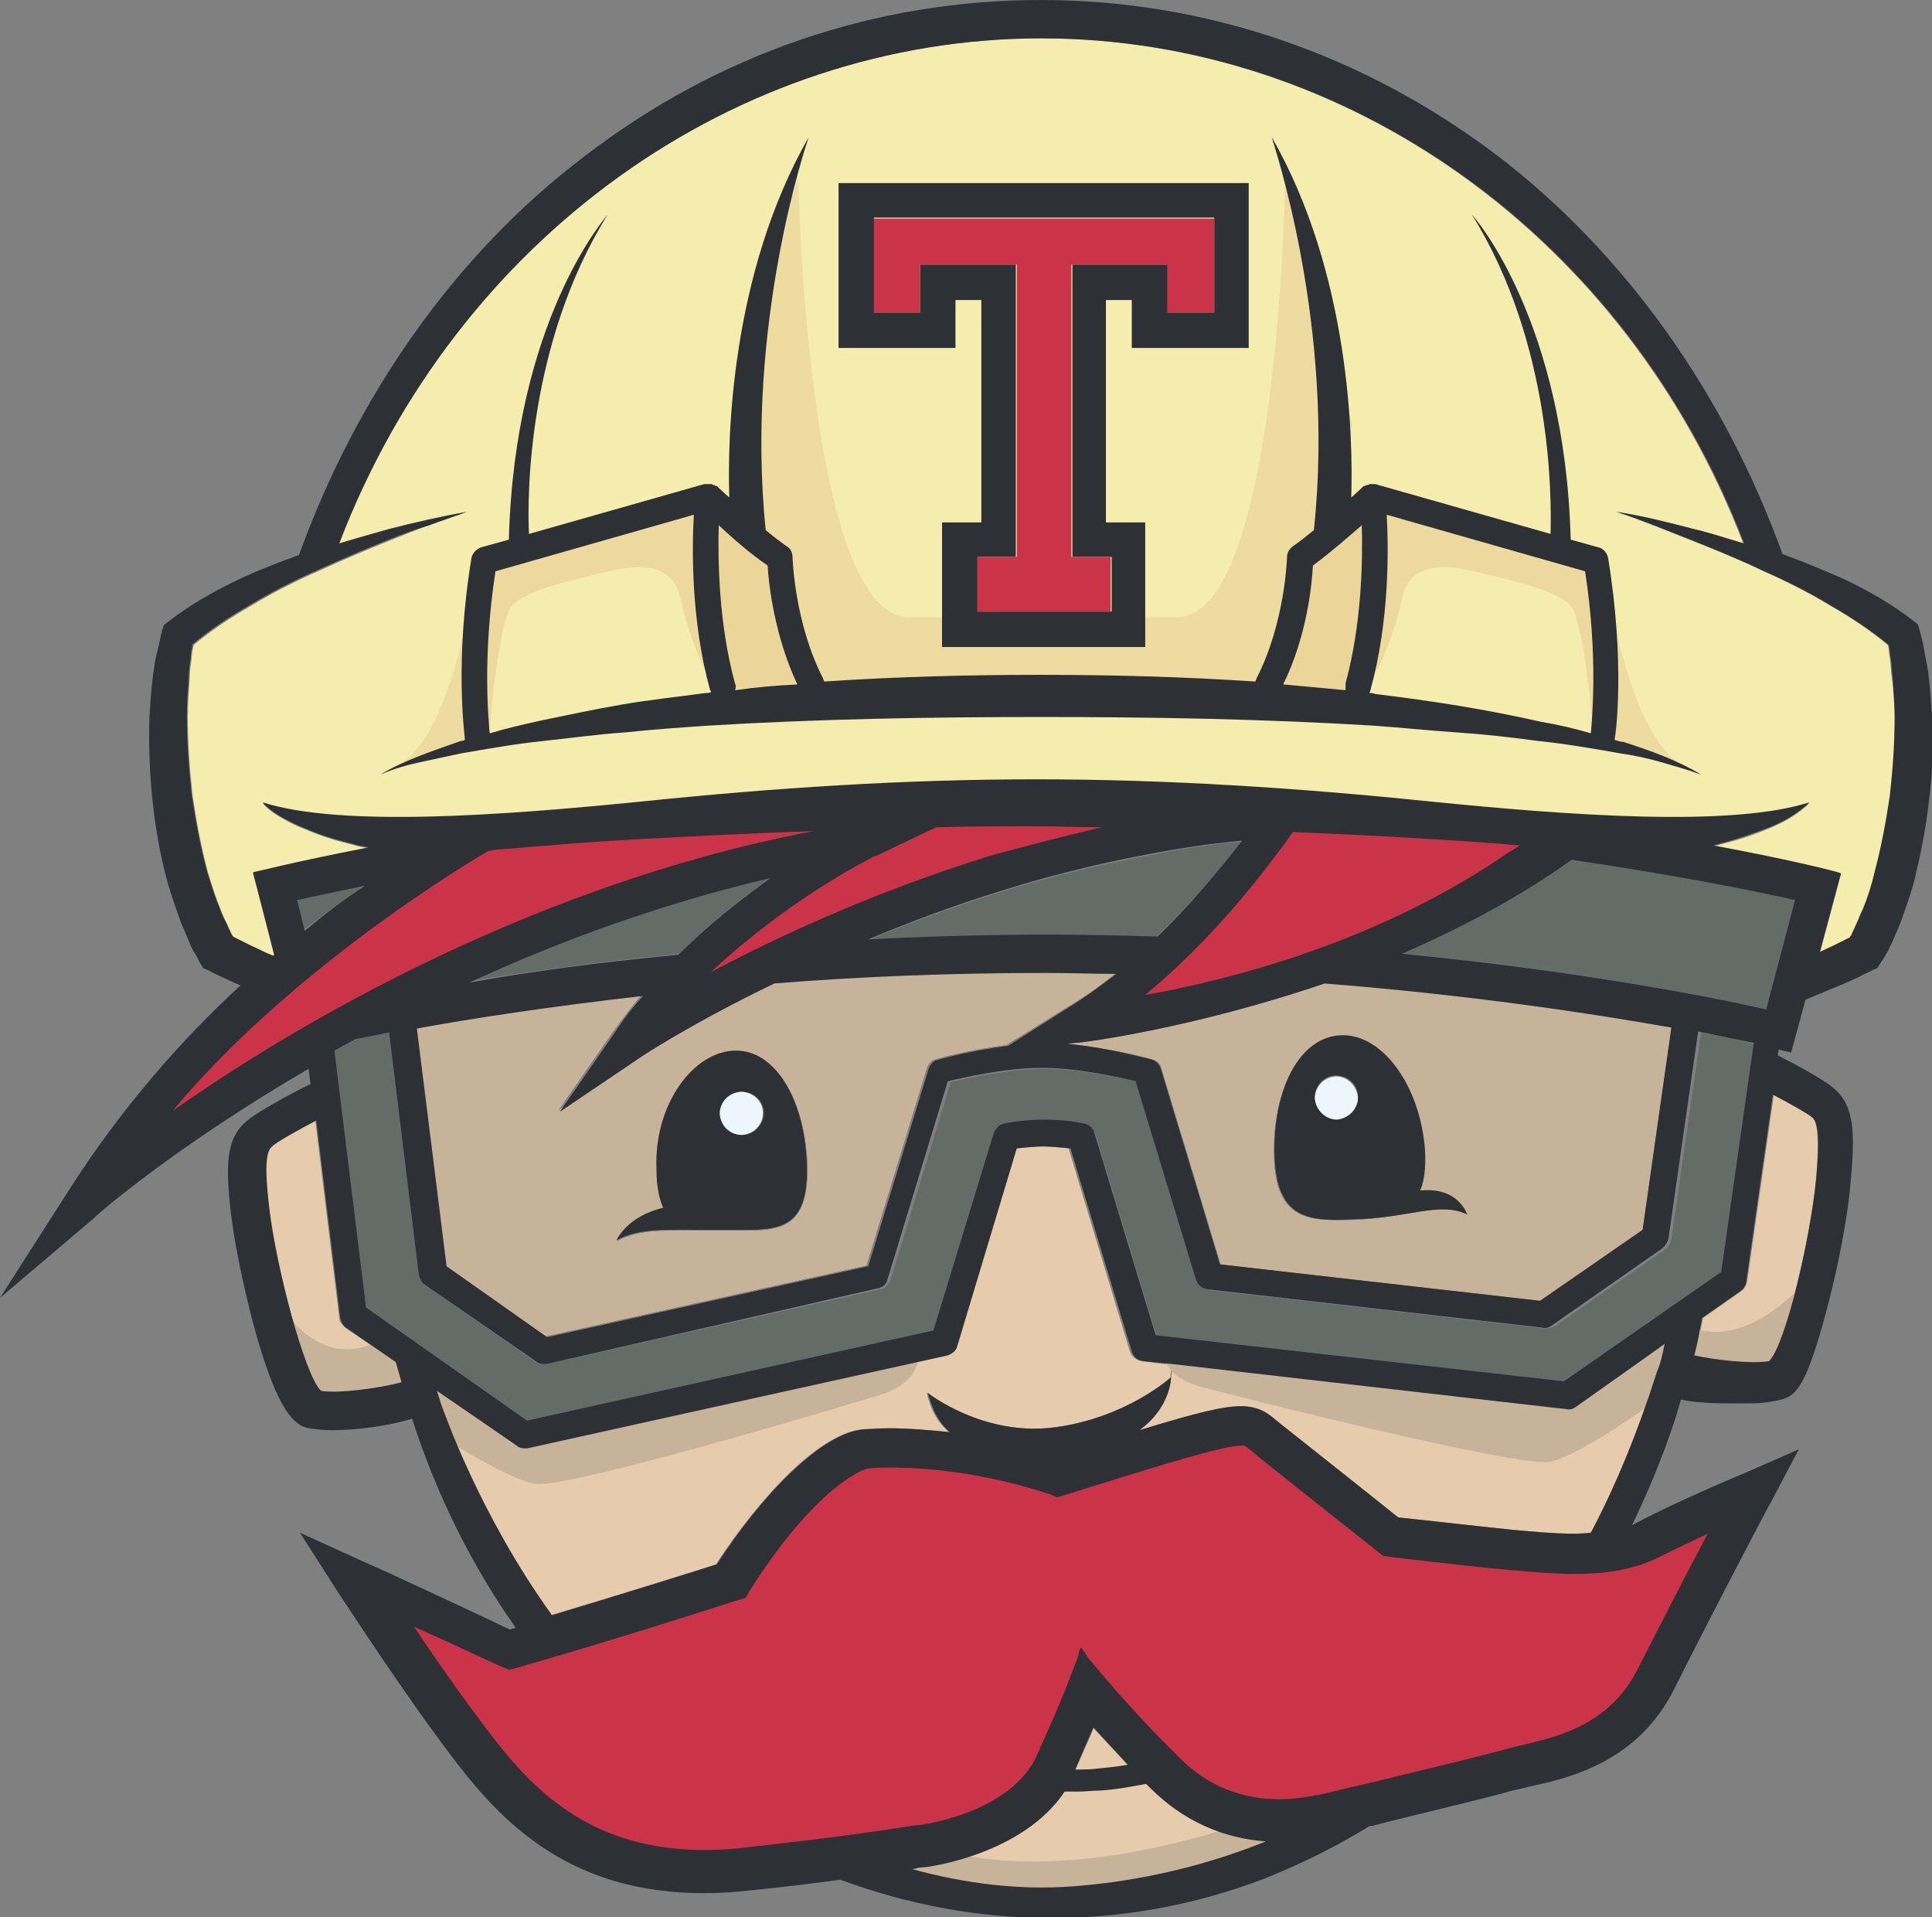 <?xml version="1.0" encoding="utf-8"?>
<!-- Generator: Adobe Illustrator 23.0.2, SVG Export Plug-In . SVG Version: 6.00 Build 0)  -->
<svg version="1.1" id="Layer_1" xmlns="http://www.w3.org/2000/svg" xmlns:xlink="http://www.w3.org/1999/xlink" x="0px" y="0px"
	 viewBox="0 0 201.6 200" style="enable-background:new 0 0 201.6 200;" xml:space="preserve">
<rect x="0" y="0" width="201.6" height="200" fill="#808080" stroke="none"/>
<style type="text/css">
	.st0{fill:#CB3349;}
	.st1{fill:#F4EDAE;}
	.st2{fill:#E6CCAD;}
	.st3{fill:#656C67;}
	.st4{fill:#E5CAA3;}
	.st5{fill:#C7B39A;}
	.st6{fill:#EBD599;}
	.st7{fill:#2D3136;}
	.st8{fill:#EDF6FA;}
	.st9{opacity:0.8;}
	.st10{opacity:0.75;fill:#EBD599;}
</style>
<g>
	<g>
		<path class="st0" d="M48.2,87.3c0,0-31.4,22.1-32.6,30.5l2.4-0.5c0,0,37.6-24.9,67.4-27.9l0.7-3.8L48.2,87.3z"/>
		<path class="st0" d="M97.4,84.1l-24.7,17.5l1.3,1.1c1-0.8,43.9-13.9,43.9-13.9l9-5.7C120.9,83.9,97.4,84.1,97.4,84.1z"/>
		<path class="st0" d="M118.9,105.3c17.5,0,43.9-17.2,43.9-17.2l-8.5-1.6c-0.4,0.4-13.7-0.5-13.7-0.5l-6.3-1.8l-15.1,17.2l-1.2,3
			C119,104,118.9,105.3,118.9,105.3z"/>
	</g>
	<path class="st0" d="M176.2,160.1l-5.4,1.5l-25-0.5L130,148.9l-18.9,4.7l-21.9-1.9l-12.3,13.4l-23,6.9l-11.5-3.6
		c-0.4-0.3-0.6-0.5-0.6-0.5l5.2,12.6c0,0,11.7,12.5,18.2,14c6.5,1.5,18.3-0.1,27.2-1.5c8.8-1.4,15.9-4.5,18.7-9.7
		c2.8-5.2,3.3-6.6,3.3-6.6s8.4,11.9,15.7,13.3c7.3,1.4,28.8-6,28.8-6s13.2-3.6,15.5-8.1c2.3-4.5,8.4-19.4,8.4-19.4L176.2,160.1z
		 M44.8,170.4c-0.1-0.1-0.2-0.1-0.4-0.2c-0.9-0.7-1.6-1.4-2-1.8L44.8,170.4z"/>
	<g>
		<path class="st1" d="M197.4,70.7c-0.1-0.7-0.1-1.4-0.2-2c-0.1-0.5-0.1-1-0.2-1.4c-1.8-1.5-3.9-2.9-6-4.1c-2.3-1.4-4.7-2.6-7.2-3.7
			c-2.5-1.2-5-2.2-7.5-3.2c-1.3-0.5-2.5-1-3.8-1.5c-1.3-0.5-2.6-1-3.9-1.4c2.7,0.5,5.4,1.1,8.1,1.8c1.7,0.4,3.5,1,5.2,1.5
			c-12.2-31.9-41.4-52.7-73.3-52.7c-31.9,0-61.1,20.8-73.3,52.7c1.7-0.5,3.4-1,5.2-1.5c2.7-0.7,5.4-1.3,8.1-1.8
			c-1.3,0.5-2.6,0.9-3.9,1.4c-1.3,0.5-2.6,1-3.8,1.5c-2.5,1-5.1,2.1-7.5,3.2c-2.5,1.1-4.9,2.3-7.2,3.7c-2.1,1.2-4.2,2.6-6,4.1
			c-0.1,0.5-0.2,1-0.2,1.4c-0.1,0.7-0.2,1.3-0.2,2c-0.1,1.4-0.2,2.7-0.2,4.1c0,2.7,0.2,5.5,0.5,8.2c0.4,2.7,0.9,5.4,1.6,8
			c0.4,1.3,0.8,2.6,1.3,3.8c0.2,0.6,0.5,1.2,0.8,1.8c0.1,0.3,0.3,0.6,0.4,0.9l0.2,0.3c0.2,0.1,0.4,0.2,0.6,0.3l1.2,0.6
			c0.7,0.3,1.6,0.8,2.4,1.1c0,0,0.1-0.1,0.1-0.1l-2.3-8.6c0.5-0.1,4.8-1.2,12.1-2.6c-0.6-0.1-1.2-0.2-1.8-0.4
			c-1.7-0.4-3.3-0.9-4.9-1.6c-0.8-0.3-1.6-0.7-2.3-1.1c-0.7-0.4-1.5-0.9-2.1-1.6c8.1,2.6,24.8,1.4,39.7-0.1
			c13.6-1.4,27.3-2.3,41-2.3c13.7,0,27.4,0.9,41,2.3c14.9,1.5,31.6,2.7,39.7,0.1c-0.6,0.6-1.3,1.1-2.1,1.6c-0.7,0.4-1.5,0.8-2.3,1.1
			c-1.6,0.7-3.3,1.2-4.9,1.6c-0.2,0.1-0.5,0.1-0.7,0.2c8.1,1.5,12.8,2.7,13.3,2.9l-2.2,8.2c0.4-0.2,0.9-0.4,1.3-0.6l1.2-0.6
			c0.2-0.1,0.4-0.2,0.6-0.3l0.2-0.3c0.1-0.3,0.3-0.6,0.4-0.9c0.3-0.6,0.5-1.2,0.8-1.8c0.5-1.2,0.9-2.5,1.3-3.8
			c0.7-2.6,1.2-5.3,1.6-8c0.3-2.7,0.5-5.4,0.5-8.2C197.6,73.4,197.6,72,197.4,70.7z"/>
		<path class="st2" d="M117.7,184.2c-1.1,0.2-2.1,0.3-3.2,0.4c-0.7,0-1.4,0.1-2.1,0.1l-0.2,0c0.8-1.9,1.5-3.3,1.9-4.4
			C115.1,181.4,116.4,182.7,117.7,184.2z"/>
		<path class="st2" d="M120.1,186.5c3.3,3.3,7.5,5.2,12,5.5c-7.6,3.1-14.8,4.3-20.4,4.7c-5.5,0.4-11.1-0.3-16.6-1.8
			c0.5-0.1,0.8-0.1,1.2-0.2c0.5-0.1,10.3-1.3,14.7-7.9l0.4,0l1.1,0c0.7,0,1.4-0.1,2.1-0.1c1.7-0.1,3.3-0.4,4.9-0.7
			C119.7,186.2,119.9,186.4,120.1,186.5z"/>
		<path class="st3" d="M129.5,87.8c-0.3,0.4-0.7,0.9-1.1,1.4c-1.9,2.5-4.7,5.6-7.9,8.7c-3.7-0.1-7.6-0.2-11.5-0.2
			c-6.5,0-12.8,0.2-18.7,0.5c8.4-3.5,18.4-6.9,29.3-8.9C122.9,88.6,126.2,88.1,129.5,87.8z"/>
		<path class="st3" d="M80.5,91.5c-3,2.1-6.4,4.8-9.6,8c-8.4,0.8-15.7,1.9-21.7,2.8C58.4,98.1,69,94.2,80.5,91.5z"/>
		<path class="st3" d="M183,108.9l-3.4,23.9l-16.3,11.4l-42.6-4.8l-6.4-21.1c-0.2-0.5-0.6-0.9-1.1-1c-1.6-0.3-3-0.4-4.1-0.4
			c-1.2,0-2.6,0.1-4.1,0.4c-0.5,0.1-1,0.5-1.1,1l-6.3,20.6L55,148.2l-16.8-11.8l-3.3-26.8c0.7-0.4,1.5-0.8,2.2-1.2
			c1-0.2,2.2-0.5,3.5-0.7l3.1,25.3c0,0.4,0.3,0.7,0.6,1l11.6,8.1c0.2,0.2,0.5,0.2,0.8,0.2c0.1,0,0.2,0,0.3,0l34.9-7.8
			c0.1,0,0.2-0.1,0.3-0.1c0.3-0.2,0.6-0.5,0.7-0.8l6.3-20.7c1.7-0.4,6-1.4,9.8-1.4c3.8,0,8.1,1,9.8,1.4l6.3,20.7
			c0.2,0.5,0.6,0.9,1.2,1l34.9,4c0.3,0,0.7-0.1,1-0.2l11.6-8.1c0.3-0.2,0.5-0.6,0.6-1l3.1-21.6C179.5,108.1,181.4,108.5,183,108.9z"
			/>
		<path class="st3" d="M187.3,93.9l-3,11.4c-6.1-1.4-19.6-4-38-5.8c6-2.6,12.1-5.8,17.7-9.8C174.9,91.2,182.9,92.9,187.3,93.9z"/>
		<g>
			<path class="st4" d="M64.4,129.5c2.4-1.3,5.1-1.1,9.3-1.1c0.5,0,0.9,0,1.4,0c0.4,0,0.8,0,1.3,0c4.3,0,7.9,0.4,7.9-6.4
				c-0.1-6.8-3.1-12.3-7.4-12.3c-4.3,0-8.5,5.6-8.3,12.4c0.1,1.8,0.3,3,0.7,4C65.5,127,64.4,129.3,64.4,129.5z M116.4,101.5
				c-1.7,1.4-3.4,2.6-5.3,3.7L105,109c-3.9,0.5-7.2,1.4-7.4,1.5c-0.1,0-0.2,0.1-0.3,0.1c-0.3,0.2-0.5,0.5-0.6,0.8L90.4,132
				l-33.5,7.4l-10.5-7.4l-3.1-24.8c6-1.1,14-2.4,23.6-3.4c-1,1.2-2,2.5-3,3.9l-5.7,8.2l8.3-5.6c0.1-0.1,5.4-3.6,14.1-7.8
				c8.7-0.6,18.2-1.1,28.4-1.1C111.6,101.4,114,101.5,116.4,101.5z"/>
			<path class="st4" d="M153.1,126.7c0-0.2-1-2.9-5-2.4c0.5-1,0.7-2.4,0.5-4.2c-0.5-6.8-4.5-12.2-8.8-12c-4.3,0.2-7.1,5.8-6.9,12.6
				c0.2,6.8,3.9,6.7,8.2,6.6C147,127.1,150.2,125.3,153.1,126.7z M174.4,107.2l-3,21.1l-10.6,7.4l-33.4-3.8l-6.2-20.5
				c-0.1-0.5-0.5-0.8-1-0.9c-0.2-0.1-4.3-1.2-8.7-1.6l0.8-0.1c0.7,0,12.2-1.5,26-6.2C153.5,103.7,165.9,105.6,174.4,107.2z"/>
		</g>
		<g>
			<path class="st5" d="M64.4,129.5c2.4-1.3,5.1-1.1,9.3-1.1c0.5,0,0.9,0,1.4,0c0.4,0,0.8,0,1.3,0c4.3,0,7.9,0.4,7.9-6.4
				c-0.1-6.8-3.1-12.3-7.4-12.3c-4.3,0-8.5,5.6-8.3,12.4c0.1,1.8,0.3,3,0.7,4C65.5,127,64.4,129.3,64.4,129.5z M116.4,101.5
				c-1.7,1.4-3.4,2.6-5.3,3.7L105,109c-3.9,0.5-7.2,1.4-7.4,1.5c-0.1,0-0.2,0.1-0.3,0.1c-0.3,0.2-0.5,0.5-0.6,0.8L90.4,132
				l-33.5,7.4l-10.5-7.4l-3.1-24.8c6-1.1,14-2.4,23.6-3.4c-1,1.2-2,2.5-3,3.9l-5.7,8.2l8.3-5.6c0.1-0.1,5.4-3.6,14.1-7.8
				c8.7-0.6,18.2-1.1,28.4-1.1C111.6,101.4,114,101.5,116.4,101.5z"/>
			<path class="st5" d="M153.1,126.7c0-0.2-1-2.9-5-2.4c0.5-1,0.7-2.4,0.5-4.2c-0.5-6.8-4.5-12.2-8.8-12c-4.3,0.2-7.1,5.8-6.9,12.6
				c0.2,6.8,3.9,6.7,8.2,6.6C147,127.1,150.2,125.3,153.1,126.7z M174.4,107.2l-3,21.1l-10.6,7.4l-33.4-3.8l-6.2-20.5
				c-0.1-0.5-0.5-0.8-1-0.9c-0.2-0.1-4.3-1.2-8.7-1.6l0.8-0.1c0.7,0,12.2-1.5,26-6.2C153.5,103.7,165.9,105.6,174.4,107.2z"/>
		</g>
		<path class="st2" d="M189,116.4c0.5,0.4,0.9,1.5,0.5,6.6c-0.6,6.2-3.2,17.2-4.8,19c-1.8,0.3-5.6-0.1-7.8-0.6
			c0.4-1.6,0.5-2.3,0.8-3.9l4-2.8c0.3-0.2,0.5-0.6,0.6-0.9l2.8-19.6C186.7,115,188.5,116,189,116.4z"/>
		<path class="st2" d="M41.3,142.1c0.2,0.7,0.4,1.4,0.6,2.1c-2.2,0.6-6.5,1.2-8.5,0.9c-1.6-1.7-4.7-13.1-5.4-19.1
			c-0.5-4.9-0.2-6,0.3-6.4c0.6-0.5,2.8-1.7,4.6-2.7l2.5,20.6c0,0.4,0.3,0.7,0.6,1L41.3,142.1z"/>
		<path class="st2" d="M122.3,142.4l-0.2,1.3c0,0-4.6,4.3-12.1,5.2c-7.4,1-13.3-3.6-13.3-3.6c0.2,0.8,0.6,2.6,2.3,4.1
			c-2-0.2-4.1-0.4-6.4-0.4c-0.8,0-1.6,0-2.4,0.1c-4.6,0.2-11,7.2-15.5,14.1c-2.2,0.7-9.2,2.9-17.2,5.3c-7.5-10.4-11.2-21-11.6-22.1
			l0,0c-0.2-0.4-0.3-0.8-0.4-1.3l1.9,1.3v0l4.8,3.3l1.6,1.1c0.2,0.2,0.5,0.3,0.8,0.3c0.1,0,0.2,0,0.3,0l43.8-9.7
			c0.5-0.1,0.9-0.5,1-1l6.2-20.6c1.1-0.1,2-0.2,2.8-0.2c0.8,0,1.8,0.1,2.8,0.2l6.4,21.2c0.2,0.5,0.6,0.9,1.2,1L122.3,142.4z"/>
		<path class="st2" d="M172.3,141.2l1.4-1c-0.2,1-0.5,2-0.8,2.9c-2,6.3-4.3,11.9-6.9,16.8c-0.6,0-1.2,0.1-1.8,0.1
			c-2,0-4-0.2-6.3-0.4c-3.9-0.4-10.1-1.1-12-1.3c-1.7-1.3-7.4-5.9-12.2-9.7c-0.2-0.2-0.4-0.3-0.5-0.4c-0.8-0.7-1.8-1.5-3.7-1.5
			c-1.8,0-4.3,0.6-10.6,2.5c3.2-2.4,3.3-5.5,3.3-5.5l0.2-1.3l41.1,4.7c0.3,0,0.7,0,1-0.2l4.1-2.9L172.3,141.2z"/>
		<path class="st6" d="M142.1,54.8c0.1,3.7,0,10.3-1.7,16.5c-0.1,0.2-0.1,0.5,0,0.7c-2.2-0.2-4.3-0.4-6.5-0.6
			c2.4-5.1,3-10.5,3.1-12.4C138.9,57.6,140.7,56,142.1,54.8z"/>
		<path class="st6" d="M80.1,58.9c0.1,1.9,0.6,7.3,3.1,12.4c-2.2,0.2-4.3,0.4-6.5,0.6c0.1-0.2,0.1-0.5,0-0.7
			C75,65.1,74.9,58.4,75,54.8C76.4,56,78.2,57.6,80.1,58.9z"/>
		<path class="st7" d="M153.1,126.7c-2.9-1.4-6.1,0.4-11.9,0.5c-4.3,0.2-8,0.2-8.2-6.6c-0.2-6.8,2.5-12.4,6.9-12.6
			c4.3-0.2,8.3,5.2,8.8,12c0.1,1.9-0.1,3.2-0.5,4.2C152.1,123.8,153,126.5,153.1,126.7z M139.5,116.7c1.2,0,2.2-1,2.2-2.3
			c0-1.2-1-2.2-2.3-2.2c-1.2,0-2.2,1-2.2,2.3C137.3,115.8,138.3,116.8,139.5,116.7z"/>
		<path class="st8" d="M141.7,114.5c0,1.2-1,2.2-2.2,2.3c-1.2,0-2.2-1-2.3-2.2c0-1.2,0.9-2.2,2.2-2.3
			C140.6,112.3,141.6,113.3,141.7,114.5z"/>
		<path class="st7" d="M84.2,121.9c0.1,6.8-3.5,6.4-7.9,6.4c-0.4,0-0.9,0-1.3,0c-0.5,0-1,0-1.4,0c-4.2,0-6.9-0.2-9.3,1.1
			c0.1-0.1,1.1-2.5,4.9-3.4c-0.4-0.9-0.7-2.2-0.7-4c-0.3-6.8,3.9-12.4,8.3-12.4C81.1,109.6,84.1,115.1,84.2,121.9z M77.5,118.4
			c1.2,0,2.2-1.1,2.2-2.3c0-1.2-1-2.2-2.3-2.2c-1.2,0-2.2,1-2.2,2.3C75.2,117.5,76.3,118.4,77.5,118.4z"/>
		<path class="st8" d="M79.6,116.1c0,1.2-0.9,2.2-2.2,2.3c-1.2,0-2.2-0.9-2.3-2.2c0-1.2,0.9-2.2,2.2-2.3
			C78.6,113.9,79.6,114.9,79.6,116.1z"/>
		<g class="st9">
			<path class="st6" d="M51.1,75.8c0,0,0.7-8.8,2-12.1c0.7-1.7,5-2.8,8.3-3.6c3.3-0.8,8.6-2.4,9.6,2.3c1,4.6,2.7,8,3.8,9.5
				l-1.4-19.1l-22.7,5.5l-1.5,16.9l0.7,1.3L51.1,75.8"/>
			<path class="st6" d="M166.2,75.8c0,0-0.7-8.8-2-12.1c-0.7-1.7-5-2.8-8.3-3.6c-3.3-0.8-8.6-2.4-9.6,2.3c-1,4.6-2.7,8-3.8,9.5
				l1.4-19.1l22.7,5.5l1.5,16.9l-0.7,1.3L166.2,75.8"/>
		</g>
		<path class="st10" d="M134.1,18.5c0,0-0.6,45.9-11.3,45.9c-10.7,0-12.9,0-12.9,0h-2.1c0,0-2.1,0-12.9,0S83.3,18.5,83.3,18.5
			L78,34.1l0.1,21.4l3.7,3l1.7,9.2l2.4,5.4l45.9,0.1l2.1-3.8l1.8-6.5l0.3-4.1l5.1-14.5L134.1,18.5z"/>
		<path class="st10" d="M167.8,61.3c0,0,2.2,15.8,8,18.7c5.8,2.9,0,0,0,0l-8.2-2.5L167.8,61.3z"/>
		<path class="st10" d="M49.3,61.3c0,0-2.2,15.8-8,18.7c-5.8,2.9,0,0,0,0l8.2-2.5L49.3,61.3z"/>
		<path class="st7" d="M169.4,77.4c2.8,0.9,5.6,1.9,8.1,3.4c-1.4-0.5-2.8-0.9-4.2-1.3c-1.4-0.4-2.8-0.7-4.2-0.9
			c-2.8-0.5-5.7-1-8.6-1.3c-2.9-0.4-5.7-0.7-8.6-0.9c-2.9-0.2-5.8-0.5-8.6-0.7c-11.5-0.7-23.1-0.9-34.7-0.9
			c-11.6,0-23.1,0.2-34.7,0.9c-2.9,0.2-5.8,0.4-8.6,0.7c-2.9,0.2-5.8,0.6-8.6,0.9c-2.9,0.3-5.7,0.8-8.6,1.3
			c-1.4,0.3-2.8,0.6-4.2,0.9c-1.4,0.3-2.8,0.7-4.2,1.3c2.5-1.5,5.3-2.4,8.1-3.4c0.2-0.1,0.5-0.1,0.7-0.2c0-0.1,0-0.1,0-0.2
			c0-0.3-1.1-7.9,0.7-18.8c0.1-0.5,0.5-0.9,1-1.1l2.9-0.8c0.6-22.8,10-33.5,10.3-33.9C55,35.9,55,52,55.2,55.7l18.3-5.2c0,0,0,0,0,0
			c0.1,0,0.2,0,0.2,0c0,0,0,0,0.1,0c0.1,0,0.2,0,0.3,0c0,0,0,0,0.1,0c0.1,0,0.1,0,0.2,0.1c0,0,0.1,0,0.1,0c0.1,0,0.1,0.1,0.2,0.1
			c0,0,0,0,0,0c0,0,0,0,0,0c0,0,0,0,0.1,0c0,0,0.5,0.5,1.3,1.2c-0.2-6,0.1-23.3,8.3-37.6c-0.2,0.5-6.7,19.6-4.5,41
			c0.7,0.6,1.5,1.2,2.2,1.7c0.4,0.2,0.6,0.7,0.6,1.1c0,0.1,0.2,6.9,3.2,12.7c0,0.1,0.1,0.2,0.1,0.3c7.5-0.5,15-0.7,22.5-0.7
			c7.5,0,15,0.2,22.5,0.7c0-0.1,0.1-0.2,0.1-0.3c3-5.8,3.2-12.6,3.2-12.7c0-0.4,0.2-0.8,0.6-1.1c0.7-0.5,1.5-1.1,2.2-1.7
			c2.3-21.4-4.3-40.5-4.4-41c8.2,14.3,8.5,31.6,8.3,37.6c0.8-0.7,1.3-1.2,1.3-1.2c0,0,0,0,0.1,0c0,0,0,0,0,0c0,0,0,0,0,0
			c0.1,0,0.1-0.1,0.2-0.1c0,0,0.1,0,0.1,0c0.1,0,0.2-0.1,0.2-0.1c0,0,0,0,0,0c0.1,0,0.2,0,0.3,0c0,0,0,0,0.1,0c0.1,0,0.2,0,0.2,0
			c0,0,0,0,0,0l18.3,5.2c0.1-3.7,0.2-19.8-8.2-33.3c0.3,0.3,9.7,11.1,10.3,33.9l2.9,0.8c0.5,0.1,0.9,0.6,1,1.1
			c1.8,10.9,0.8,18.5,0.7,18.8c0,0.1,0,0.1,0,0.2C168.9,77.3,169.1,77.4,169.4,77.4z M166,76.5c0.1-1.2,0.8-7.9-0.6-16.9l-20.7-5.9
			c0.2,3.5,0.3,11.1-1.7,18.3c0,0.1-0.1,0.2-0.1,0.3c0.2,0,0.4,0,0.6,0.1c5.8,0.7,11.6,1.6,17.3,2.9C162.6,75.6,164.3,76,166,76.5z
			 M140.4,71.3c1.7-6.2,1.8-12.8,1.7-16.5c-1.4,1.2-3.2,2.8-5.1,4.2c-0.1,1.9-0.6,7.3-3.1,12.4c2.2,0.2,4.3,0.4,6.5,0.6
			C140.4,71.7,140.4,71.5,140.4,71.3z M83.2,71.4c-2.4-5.1-3-10.5-3.1-12.4c-1.9-1.3-3.7-2.9-5.1-4.2c-0.1,3.7,0,10.3,1.7,16.5
			c0.1,0.2,0.1,0.5,0,0.7C78.8,71.7,81,71.5,83.2,71.4z M74.2,72.2c0-0.1-0.1-0.2-0.1-0.2c-2-7.2-1.9-14.8-1.7-18.3l-20.7,5.9
			c-1.4,9.1-0.7,15.7-0.6,16.9c1.7-0.5,3.4-0.9,5.2-1.3c2.9-0.6,5.7-1.2,8.6-1.7c2.9-0.5,5.8-0.8,8.7-1.2
			C73.8,72.3,74,72.3,74.2,72.2z"/>
		<g id="XMLID_1_">
			<g>
				<path class="st7" d="M87.5,19.1h42.8v17.2h-12.2v-5h-2.7v23.2h4.1v13H98.3v-13h4.1V31.3h-2.7v5H87.5V19.1z M126.7,32.6v-9.9
					h-5.3h-9.6H91.2v9.9H96v-5h10v30.5H102v5.7h14v-5.7h-4.1V27.6h10v5H126.7z"/>
				<polygon class="st0" points="126.7,22.8 126.7,32.6 121.8,32.6 121.8,27.6 111.8,27.6 111.8,58.1 115.9,58.1 115.9,63.8 
					102,63.8 102,58.1 106.1,58.1 106.1,27.6 96,27.6 96,32.6 91.2,32.6 91.2,22.8 111.8,22.8 121.4,22.8 				"/>
			</g>
			<g>
			</g>
		</g>
		<path class="st3" d="M30.9,93.9c1.8-0.4,4.2-0.9,7.1-1.5c-1.8,1.2-3.9,2.8-6.3,4.6L30.9,93.9z"/>
		<path class="st5" d="M95.9,140.9c0,0,0.5,3.2-4,4.6c-4.5,1.4-32.7,9.8-36,9.3c-3.2-0.5-11.4-5.9-11.4-5.9l-2-7.1l12.1,7.6
			L95.9,140.9z"/>
		<path class="st5" d="M121.2,140.3c0,0-0.4,3.2,4.2,4.4c4.5,1.2,33.1,8.4,36.3,7.8c3.2-0.6,11.1-6.4,11.1-6.4l1.7-7.1l-11.1,6.6
			L121.2,140.3z"/>
		<path class="st5" d="M28.6,135.1c0,0,3.9,7.8,10.2,5.1l4.5,1.7l-0.5,3.3l-9.5,1.2l-2.6-1.5L28.6,135.1z"/>
		<path class="st5" d="M189.1,132.9c0,0-6.4,8.2-12.7,5.5l-2,1.3l0.5,3.3l9.5,1.2l2.6-1.5L189.1,132.9z"/>
		<path class="st5" d="M90,194.5c0,0,23.2,11.7,49.5-4.2l-8.4-0.6c0,0-18.4,7.3-33,3.3L90,194.5z"/>
		<path class="st7" d="M113.5,172.9l1.6,1.9c0,0,3.6,4.3,8,8.6c2.9,2.9,6.4,4.3,10.4,4.3c1.4,0,2.8-0.2,4.3-0.5
			c1.4-0.3,2.8-0.7,4.3-1c5.4-1.3,11.6-2.8,14.6-3.6c0.6-0.2,1.2-0.3,1.9-0.5c4-0.9,9.4-2.2,12.3-8c2.2-4.3,5.1-10,7.3-14.1
			c-1.9,0.9-3.8,1.8-5.2,2.5c-2.2,1.1-5,1.7-8.6,1.7c-2.2,0-4.3-0.2-6.7-0.4c-4.7-0.4-12.7-1.4-12.8-1.4l-0.6-0.1l-0.5-0.4
			c-0.1-0.1-7.1-5.6-12.7-10.1c-0.2-0.2-0.4-0.4-0.6-0.5c-0.6-0.5-0.6-0.5-0.9-0.5c-1.8,0-7.1,1.6-18.6,5.2l-0.7,0.2l-0.7-0.3
			c-0.1,0-7.6-2.8-16.7-2.8c-0.7,0-1.5,0-2.2,0.1c-0.9,0-6,2.5-12.5,12.8l-0.4,0.7l-0.7,0.2c-0.1,0-11.3,3.7-23.2,7.1l-0.8,0.2
			l-0.7-0.3c-0.1,0-4.7-2.2-9.2-4.2c2.4,3.6,5.5,8,8.2,11.5c4.7,6.1,10.7,11.8,22.2,11.8c1.4,0,3-0.1,4.5-0.3
			c11.7-1.3,14.7-1.9,16.3-2.1c0.5-0.1,1-0.2,1.5-0.2c0.1,0,9.6-1.2,12.3-7.3c2.8-6.2,3.3-7.7,3.3-7.7l1-2.6c0,0,0.1-0.7,0.3-0.9
			c0,0,0,0,0,0l0,0C113.1,172.2,113.5,172.9,113.5,172.9z M40.8,56.2c-2.5,1-5.1,2.1-7.5,3.2c-2.5,1.1-4.9,2.3-7.2,3.7
			c-2.1,1.2-4.2,2.6-6,4.1c-0.1,0.5-0.2,1-0.2,1.4c-0.1,0.7-0.2,1.3-0.2,2c-0.1,1.4-0.2,2.7-0.2,4.1c0,2.7,0.2,5.5,0.5,8.2
			c0.4,2.7,0.9,5.4,1.6,8c0.4,1.3,0.8,2.6,1.3,3.8c0.2,0.6,0.5,1.2,0.8,1.8c0.1,0.3,0.3,0.6,0.4,0.9l0.2,0.3
			c0.2,0.1,0.4,0.2,0.6,0.3l1.2,0.6c0.7,0.3,1.6,0.8,2.4,1.1c0,0,0.1-0.1,0.1-0.1l-2.2-8.6c0.5-0.1,4.8-1.2,12.1-2.6
			c-0.6-0.1-1.2-0.2-1.8-0.4c-1.7-0.4-3.3-0.9-4.9-1.6c-0.8-0.3-1.6-0.7-2.3-1.1c-0.7-0.4-1.5-0.9-2.1-1.6
			c8.1,2.6,24.8,1.4,39.7-0.1c13.6-1.4,27.2-2.3,41-2.3c13.7,0,27.4,0.9,41,2.3c14.9,1.5,31.6,2.7,39.7,0.1
			c-0.6,0.6-1.3,1.1-2.1,1.6c-0.7,0.4-1.5,0.8-2.3,1.1c-1.6,0.6-3.3,1.2-4.9,1.6c-0.2,0.1-0.5,0.1-0.7,0.2
			c8.1,1.5,12.8,2.7,13.3,2.9l-2.2,8.2c0.4-0.2,0.9-0.4,1.3-0.6l1.2-0.6c0.2-0.1,0.4-0.2,0.6-0.3l0.2-0.3c0.1-0.3,0.3-0.6,0.4-0.9
			c0.3-0.6,0.5-1.2,0.8-1.8c0.5-1.2,0.9-2.5,1.2-3.8c0.7-2.6,1.2-5.3,1.6-8c0.3-2.7,0.5-5.4,0.5-8.2c0-1.4-0.1-2.7-0.2-4.1
			c-0.1-0.7-0.1-1.4-0.2-2c-0.1-0.5-0.1-1-0.2-1.4c-1.8-1.5-3.9-2.9-6-4.1c-2.3-1.4-4.7-2.6-7.2-3.7c-2.5-1.2-5-2.2-7.5-3.2
			c-1.3-0.5-2.5-1-3.8-1.5c-1.3-0.5-2.6-1-3.9-1.4c2.7,0.4,5.4,1.1,8.1,1.8c1.7,0.4,3.5,1,5.2,1.5c-12.2-31.9-41.4-52.7-73.3-52.7
			c-31.9,0-61.1,20.8-73.3,52.7c1.7-0.5,3.4-1,5.2-1.5c2.7-0.7,5.4-1.3,8.1-1.8c-1.3,0.5-2.6,0.9-3.9,1.4
			C43.4,55.2,42.1,55.7,40.8,56.2z M201.6,74.6c0.1,2.9,0.1,5.9-0.3,8.8c-0.3,2.9-0.9,5.8-1.6,8.7c-0.4,1.4-0.9,2.8-1.4,4.2
			c-0.3,0.7-0.6,1.4-0.9,2.1c-0.2,0.3-0.3,0.7-0.5,1l-0.3,0.5c-0.1,0.2-0.2,0.3-0.4,0.6l-0.3,0.5l-0.5,0.2c-0.5,0.3-0.9,0.4-1.4,0.7
			l-1.3,0.6c-0.9,0.4-1.8,0.7-2.6,1.1c-0.6,0.2-1.2,0.5-1.7,0.7l-1.5,5.5c0,0-0.5-0.1-1.3-0.3l-0.1,0.6c1.6,0.8,4.8,2.5,5.8,3.4
			c2.2,1.8,2.3,4.6,1.8,9.9c-0.2,2.7-1.1,8-2.4,12.9c-2.2,8.4-3.3,9.3-4.8,9.7c-0.8,0.2-1.9,0.4-3,0.4c-2.3,0-5.4,0.1-7.5-0.4
			c-0.5,1.9-2.1,6.9-5.1,13.1c0.2-0.1,0.3-0.1,0.4-0.2c3.7-2,11-5.1,11.3-5.2l5.7-2.5l-2.9,5.5c-0.1,0.1-6.3,11.9-10.1,19.5
			c-3.8,7.6-10.9,9.3-15.2,10.2c-0.6,0.2-1.3,0.3-1.7,0.4c-3.1,0.9-9.3,2.3-14.7,3.7c-0.1,0-0.1,0-0.2,0c-3.4,2.1-7,3.9-11,5.5
			c-14.7,5.6-30.2,5.3-44.2,0.1c-2.3,0.3-5.3,0.7-9.3,1.1c-1.7,0.2-3.4,0.3-5,0.3c-13.4,0-20.5-6.8-25.6-13.4
			c-5.5-7.1-12.3-17.7-12.6-18.1l-3.9-6.1l6.6,3c3.2,1.4,12.6,5.8,15.3,7.1c0.2-0.1,0.4-0.1,0.6-0.2c-4.5-6.4-8.2-13.7-10.8-21.8
			c-2.2,0.7-5.6,1.2-8.3,1.2c-1,0-1.8-0.1-2.5-0.2c-1.5-0.3-3.2-1.8-5.5-9.9c-1.3-4.7-2.3-9.8-2.6-12.5c-0.6-5.2-0.5-7.9,1.7-9.7
			c1.3-1.1,5.7-3.4,6.6-3.8l-0.2-1.6c-13.9,8.1-22.2,15.3-22.3,15.5L0,135.4l7.1-11.1c5.6-8.8,12-16,18-21.5
			c-0.2-0.1-0.5-0.2-0.7-0.3l-1.3-0.6c-0.4-0.2-0.9-0.4-1.4-0.7l-0.5-0.2l-0.3-0.5c-0.2-0.3-0.2-0.4-0.3-0.6l-0.3-0.5
			c-0.2-0.3-0.4-0.7-0.5-1c-0.3-0.7-0.6-1.4-0.9-2.1c-0.5-1.4-1-2.8-1.4-4.2c-0.8-2.9-1.3-5.8-1.6-8.7c-0.3-2.9-0.4-5.9-0.3-8.8
			c0.1-1.5,0.2-2.9,0.4-4.4c0.1-0.7,0.2-1.5,0.4-2.2c0.2-0.7,0.3-1.4,0.5-2.2l0.2-0.6l0.4-0.3c2.3-1.8,4.8-3.2,7.3-4.4
			c2.1-1,4.2-1.8,6.4-2.6c6-16.6,16.3-31.4,29.8-41.6C74.9,5.6,91.4,0,108.6,0c17.1,0,33.6,5.6,47.6,16.2
			c13.5,10.3,23.8,25,29.8,41.6c2.2,0.8,4.3,1.7,6.4,2.6c2.5,1.2,5,2.6,7.3,4.4l0.4,0.3l0.2,0.6c0.2,0.8,0.4,1.5,0.5,2.2
			c0.1,0.7,0.3,1.5,0.4,2.2C201.4,71.7,201.5,73.2,201.6,74.6z M189.5,123.1c0.5-5.1,0.1-6.2-0.5-6.6c-0.5-0.4-2.3-1.4-4-2.3
			l-2.8,19.6c-0.1,0.4-0.3,0.7-0.6,0.9l-4,2.8c-0.3,1.6-0.4,2.4-0.8,3.9c2.3,0.5,6,0.9,7.8,0.6C186.3,140.3,188.9,129.3,189.5,123.1
			z M184.3,105.3l3-11.4c-4.4-1-12.4-2.6-23.3-4.2c-5.6,4-11.7,7.2-17.7,9.8C164.7,101.3,178.1,103.9,184.3,105.3z M179.6,132.7
			l3.4-23.9c-1.5-0.3-3.5-0.7-5.8-1.2l-3.1,21.6c-0.1,0.4-0.3,0.7-0.6,1l-11.6,8.1c-0.3,0.2-0.6,0.3-1,0.2l-34.9-4
			c-0.6-0.1-1-0.4-1.2-1l-6.3-20.7c-1.7-0.4-6-1.4-9.8-1.4c-3.8,0-8.1,1-9.8,1.4l-6.3,20.7c-0.1,0.4-0.4,0.7-0.7,0.8
			c-0.1,0.1-0.2,0.1-0.3,0.1L57,142.3c-0.1,0-0.2,0-0.3,0c-0.3,0-0.6-0.1-0.8-0.3L44.3,134c-0.3-0.2-0.5-0.6-0.6-1l-3.1-25.3
			c-1.3,0.3-2.5,0.5-3.5,0.7c-0.7,0.4-1.5,0.8-2.2,1.2l3.3,26.8L55,148.2l42.4-9.4l6.3-20.6c0.2-0.5,0.6-0.9,1.1-1
			c1.6-0.3,3-0.4,4.2-0.4c1.2,0,2.6,0.1,4.1,0.4c0.5,0.1,1,0.5,1.1,1l6.4,21.1l42.6,4.8L179.6,132.7z M171.4,128.3l3-21.1
			c-8.5-1.5-21-3.4-36.2-4.6c-13.8,4.7-25.3,6.2-26,6.2l-0.8,0.1c4.4,0.4,8.5,1.6,8.7,1.6c0.5,0.1,0.8,0.5,1,0.9l6.2,20.5l33.4,3.8
			L171.4,128.3z M173.7,140.2l-1.4,1l-3.8,2.7l-4.1,2.9c-0.3,0.2-0.6,0.3-1,0.2l-41.1-4.7l-3-0.3c-0.6-0.1-1-0.4-1.2-1l-6.4-21.2
			c-1.1-0.1-2-0.2-2.8-0.2c-0.8,0-1.8,0.1-2.8,0.2l-6.2,20.6c-0.1,0.5-0.5,0.8-1,1L55,151.1c-0.1,0-0.2,0-0.3,0
			c-0.3,0-0.6-0.1-0.8-0.3l-1.6-1.1l-4.8-3.3v0l-1.9-1.3c0.1,0.4,0.3,0.9,0.4,1.3l0,0c0.4,1.1,4.1,11.7,11.6,22.1
			c8-2.4,15-4.6,17.2-5.3c4.5-7,11-13.9,15.5-14.1c0.8,0,1.6-0.1,2.4-0.1c2.2,0,4.4,0.2,6.4,0.4c-1.7-1.5-2-3.3-2.3-4.1
			c0,0,5.8,4.6,13.3,3.6c7.4-1,12.1-5.2,12.1-5.2s0,3.1-3.3,5.5c6.2-1.9,8.8-2.5,10.6-2.5c1.9,0,2.9,0.8,3.7,1.5
			c0.2,0.1,0.3,0.3,0.5,0.4c4.8,3.8,10.6,8.4,12.2,9.7c2,0.2,8.1,0.9,12,1.3c2.2,0.2,4.3,0.4,6.3,0.4c0.6,0,1.2,0,1.8-0.1
			c2.6-4.9,4.9-10.5,6.9-16.8C173.3,142.2,173.5,141.2,173.7,140.2z M158.6,88.2C158.6,88.2,158.6,88.2,158.6,88.2
			c-3.3-0.3-6.6-0.5-9.9-0.7c-4.6-0.3-9.2-0.5-13.8-0.7c-0.3,0.4-0.8,1.2-1.6,2.2c-2.5,3.4-7.5,9.6-13.8,14.8
			c9-1.6,24.6-5.6,38.1-15C157.9,88.7,158.2,88.4,158.6,88.2z M128.5,89.1c0.4-0.5,0.7-0.9,1.1-1.4c-3.3,0.3-6.6,0.8-9.7,1.4
			c-10.9,2-21,5.4-29.3,8.9c5.9-0.3,12.2-0.5,18.7-0.5c3.9,0,7.8,0.1,11.5,0.2C123.8,94.8,126.5,91.6,128.5,89.1z M132.1,192.1
			c-4.5-0.3-8.7-2.2-12-5.5c-0.2-0.2-0.3-0.3-0.5-0.5c-1.6,0.3-3.2,0.6-4.9,0.7c-0.7,0-1.4,0.1-2.1,0.1l-1.1,0l-0.4,0
			c-4.4,6.6-14.3,7.9-14.7,7.9c-0.4,0-0.7,0.1-1.2,0.2c5.5,1.5,11.1,2.2,16.6,1.8C117.3,196.4,124.4,195.2,132.1,192.1z
			 M114.5,184.5c1.1-0.1,2.1-0.2,3.2-0.4c-1.4-1.5-2.6-2.8-3.6-3.9c-0.5,1.1-1.1,2.5-1.9,4.4h0.2
			C113.1,184.6,113.8,184.6,114.5,184.5z M111.2,105.3c1.8-1.1,3.6-2.4,5.3-3.7c-2.4,0-4.8-0.1-7.3-0.1c-10.2,0-19.8,0.4-28.4,1.1
			c-8.7,4.2-14,7.7-14.1,7.8l-8.3,5.6l5.7-8.2c0.9-1.4,1.9-2.7,3-3.9c-9.6,1.1-17.6,2.3-23.6,3.4l3.1,24.8l10.5,7.4l33.5-7.4
			l6.3-20.6c0.1-0.3,0.3-0.6,0.6-0.8c0.1-0.1,0.2-0.1,0.3-0.1c0.2-0.1,3.5-1,7.4-1.5L111.2,105.3z M115,86.3c-2.3,0-4.7-0.1-7-0.1h0
			c-3.4,0-6.8,0-10.3,0.1l-6.3,3c0,0,0,0-0.1,0c-1,0.5-9.2,4.7-17.1,12.1c7-3.7,17.3-8.5,29.4-12.2C107.3,88.2,111.1,87.2,115,86.3z
			 M70.8,99.6c3.3-3.3,6.7-5.9,9.6-8c-11.5,2.7-22.1,6.6-31.4,10.9C55.1,101.4,62.4,100.4,70.8,99.6z M73,89.5
			c3.9-1.1,7.8-2,11.9-2.8c-5.8,0.2-11.7,0.5-17.5,0.8c-3.4,0.2-6.8,0.4-10.1,0.7c-1.7,0.1-3.4,0.3-5,0.4c-0.5,0-0.9,0.1-1.4,0.2
			c-4.4,2.6-21.3,13.2-32.9,27.1C29.1,108.1,48.8,96.3,73,89.5z M41.9,144.2c-0.2-0.7-0.4-1.4-0.6-2.1l-5.2-3.6
			c-0.3-0.2-0.5-0.6-0.6-1l-2.5-20.6c-1.9,1-4.1,2.2-4.6,2.7c-0.5,0.4-0.9,1.5-0.3,6.4c0.7,6.1,3.7,17.5,5.4,19.1
			C35.4,145.4,39.7,144.8,41.9,144.2z M38.1,92.4c-2.9,0.6-5.3,1.1-7.1,1.5l0.8,3.2C34.1,95.2,36.2,93.6,38.1,92.4z"/>
	</g>
</g>
</svg>
